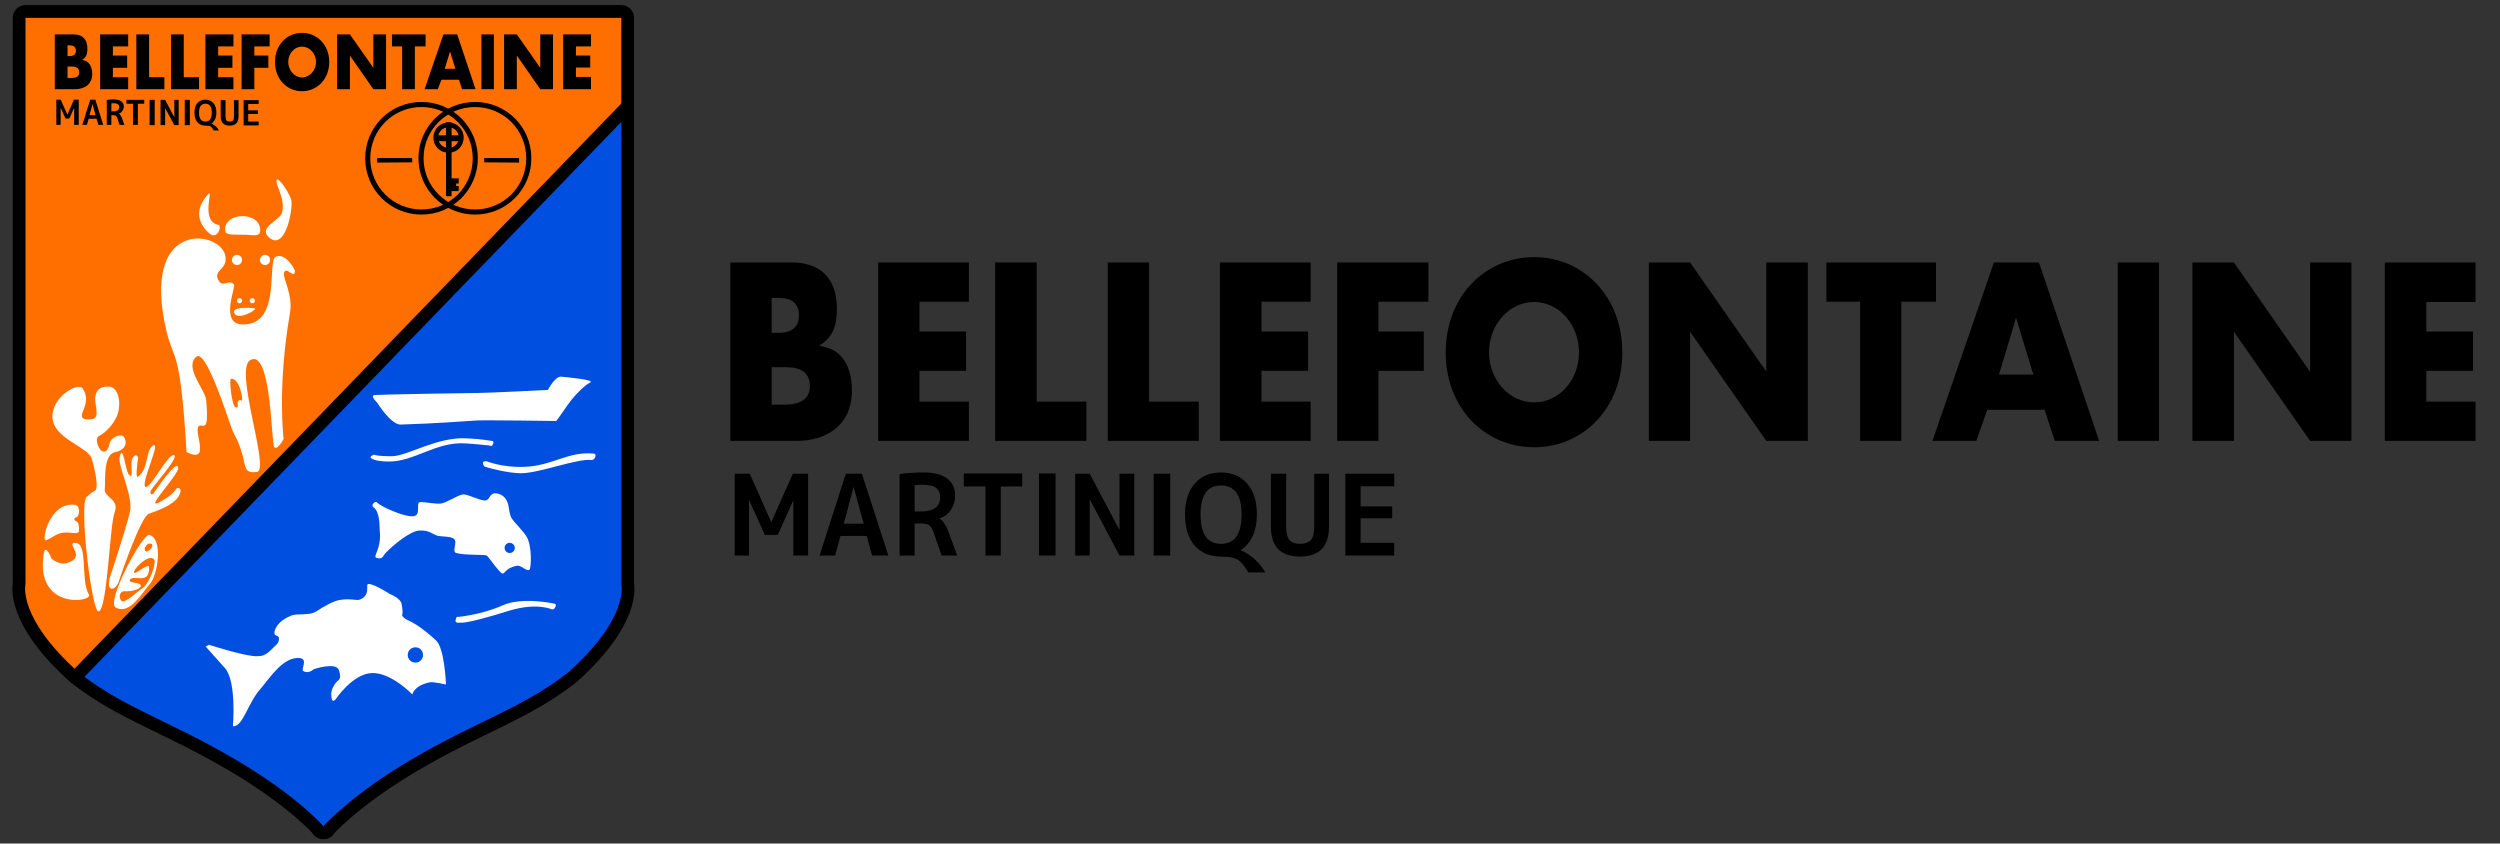 <svg version="1.2" xmlns="http://www.w3.org/2000/svg" viewBox="0 0 981 331" width="981" height="331">
	<rect x="0" y="0" width="981" height="331" fill="#333333" stroke="none"/>
	<title>BLF_logo final</title>
	<style>
		.s0 { fill: #000000;stroke: #000000;paint-order:stroke fill markers;stroke-linejoin: round;stroke-width: 10 } 
		.s1 { fill: #004fe1 } 
		.s2 { fill: #ff6f00 } 
		.s3 { fill: #000000 } 
		.s4 { fill: none;stroke: #000000;stroke-linejoin: round;stroke-width: 2 } 
		.s5 { fill: none;stroke: #000000;stroke-linejoin: round;stroke-width: 1.9 } 
		.s6 { fill: #ffffff } 
	</style>
	<g id="Dossier 1">
		<g id="FOND BLASON">
			<path id="fond avec trait" class="s0" d="m127 7v317.3c0 0-10.3-12-34.7-26.3-25.8-15.2-43.3-20-61.3-34-24.3-21.7-21-34.7-21-34.7v-222.3zm-0.2 0v317.3c0 0 10.4-12 34.7-26.3 25.9-15.2 43.3-20 61.3-34 24.4-21.7 21-34.7 21-34.7v-222.3zm0.2 0v317.3c0 0-10.3-12-34.7-26.3-25.8-15.2-43.3-20-61.3-34-24.3-21.7-21-34.7-21-34.7v-222.3zm-0.2 0v317.3c0 0 10.4-12 34.7-26.3 25.9-15.2 43.3-20 61.3-34 24.4-21.7 21-34.7 21-34.7v-222.3z"/>
			<path id="fond avec trait copy" fill-rule="evenodd" class="s1" d="m92.3 298c-25.1-14.8-42.3-19.7-59.7-32.8l0.7-2.2 210.5-220.8v187.1c0 0 3.4 13-21 34.7-18 14-35.4 18.8-61.3 34-22.6 13.3-33.1 24.6-34.5 26.1v0.2q0 0-0.1-0.1-0.1 0.1-0.1 0.1v-0.2c-1.3-1.5-11.8-12.8-34.5-26.1z"/>
			<path id="fond avec trait copy 2" fill-rule="evenodd" class="s2" d="m31 264c-24.3-21.7-21-34.7-21-34.7v-222.3h233.8v35.2l-210.5 220.8-0.7 2.2q-0.8-0.6-1.6-1.2zm-72-63v2h-1v-2z"/>
			<path id="Trait diagonal" class="s3" d="m31.1 267.7l-3.6-3.5 216.7-224 3.6 3.5z"/>
		</g>
		<g id="cercles">
			<path id="cercle 01" class="s4" d="m165.4 83.2c-11.7 0-21.1-9.4-21.1-21.1 0-11.7 9.4-21.1 21.1-21.1 11.7 0 21.1 9.4 21.1 21.1 0 11.7-9.4 21.1-21.1 21.1z"/>
			<path id="Forme 1" class="s3" d="m148 63.8v-1.8h13.7l0.1 1.7z"/>
			<path id="cercle 02" class="s4" d="m186.4 41c11.7 0 21.1 9.4 21.1 21.1 0 11.7-9.4 21.1-21.1 21.1-11.7 0-21.2-9.4-21.2-21.1 0-11.7 9.5-21.1 21.2-21.1z"/>
			<path id="Forme 1 copy" class="s3" d="m203.7 63.8v-1.8h-13.7v1.7z"/>
		</g>
		<g id="cle">
			<path id="Forme 2 copy 2" class="s3" d="m177.2 77h-2.2v-29h2.2zm2.8-7v2h-4v-2zm-1 1v2h-3v-2zm0 1v3h-3v-3zm1 1v2h-2v-2z"/>
			<path id="barre v" class="s3" d="m177 58h-2v-8h2z"/>
			<path id="barre h" class="s3" d="m171.5 55.4v-2.3h9v2.3z"/>
			<path id="cercle" class="s5" d="m176 59c-2.8 0-5-2.2-5-5 0-2.8 2.2-5 5-5 2.8 0 5 2.2 5 5 0 2.8-2.2 5-5 5z"/>
		</g>
		<path id="MARTINIQUE" class="s3" aria-label="MARTINIQUE"  d="m29.1 49v-6.7l-1.9 4.2h-1.5l-1.9-4.2v6.7h-1.7v-9.9h1.7l2.6 5.8h0.1l2.5-5.8h1.9v9.9zm5 0h-1.8l3.1-9.9h2l3.1 9.9h-1.9l-0.7-2.4h-3.1zm2.2-8.2l-1.2 4.4h2.4l-1.2-4.4zm7.4-0.2v3.1h0.7q2.4 0 2.4-1.7 0-0.8-0.6-1.1-0.5-0.4-1.6-0.4-0.5 0-0.9 0.1zm0.7 4.6h-0.7v3.8h-1.8v-9.8q1.3-0.2 2.8-0.2 2 0 2.9 0.8 1 0.7 1 2 0 1-0.6 1.7-0.4 0.8-1.3 1v0.1q0.6 0.4 1.1 1.6l1 2.8h-1.9l-0.9-2.8q-0.3-0.6-0.6-0.8-0.3-0.2-1-0.2zm5.2-6h7v1.5h-2.5v8.3h-1.9v-8.3h-2.6zm11.1 9.9h-2v-9.9h2zm4.1 0h-1.8v-9.9h1.8l3.6 6.8v-6.8h1.7v9.9h-1.7l-3.6-6.7zm9.7 0h-2v-9.9h2zm6.1-8.4q-2.5 0-2.5 3.5 0 3.5 2.5 3.5 2.5 0 2.5-3.5 0-3.5-2.5-3.5zm0 8.6q-2 0-3.2-1.4-1.1-1.3-1.1-3.7 0-2.4 1.1-3.7 1.2-1.4 3.2-1.4 2 0 3.2 1.4 1.1 1.3 1.1 3.7 0 2.9-1.9 4.3 0.9 0.4 1.7 1.1 0.8 0.7 1.2 1.6h-2q-0.7-1.2-1.3-1.6-0.6-0.3-2-0.3zm6-10h1.9v6.4q0 1.1 0.4 1.6 0.4 0.4 1.2 0.4 0.9 0 1.3-0.4 0.4-0.5 0.4-1.6v-6.4h1.8v6.3q0 3.7-3.5 3.7-3.5 0-3.5-3.7zm14.9 1.5h-4.1v2.5h3.8v1.4h-3.8v3h4.1v1.5h-5.9v-9.9h5.9z"/>
		<path id="BELLEFONTAINE" class="s3" aria-label="BELLEFONTAINE"  d="m36.2 28.9c0-1.4-0.4-3-1.3-4-0.7-0.9-1.6-1.2-2.7-1.4 1.7-1 2.1-2.4 2.1-4.4 0-3.8-2.1-5.6-5.3-5.6h-7.5v21.5h8c3.5 0 6.7-1.8 6.7-6.1zm-6.4-9c0 1.6-1.1 2.1-2.4 2.1h-0.9v-4.2h0.9c1.3 0 2.4 0.5 2.4 2.1zm1.3 8.5c0 2.1-1.9 2.2-3.3 2.2h-1.3v-4.5h1.8c1.3 0 2.8 0.4 2.8 2.3zm19.2 6.6v-4.7h-6v-3.7h5.6v-4.8h-5.6v-3.6h6v-4.7h-11v21.5zm14.2 0v-4.7h-6v-16.8h-5v21.5zm13.6 0v-4.7h-6v-16.8h-5v21.5zm13.5 0v-4.7h-6v-3.7h5.6v-4.8h-5.6v-3.6h6v-4.7h-11v21.5zm14.2-16.8v-4.7h-11v21.5h5v-8.4h5.5v-4.8h-5.5v-3.6zm23.4 6.1c0-6.7-4.8-11.4-10.7-11.4-5.9 0-10.6 4.7-10.6 11.4 0 6.8 4.7 11.5 10.6 11.5 5.9 0 10.7-4.7 10.7-11.5zm-5.2 0c0 3.4-2.5 6.1-5.5 6.1-2.9 0-5.4-2.8-5.4-6.1 0-3.3 2.4-6 5.4-6 3 0 5.5 2.7 5.5 6zm27.5 10.7v-21.5h-5v13.1l-9.2-13.1h-5v21.5h5v-13.2l9.2 13.2zm15.5-16.8v-4.7h-13.2v4.7h4v16.8h5v-16.8zm19.6 16.8l-7.2-21.5h-5.4l-7.4 21.5h5.2l1.4-3.7h6.9l1.2 3.7zm-7.9-8h-4.2l2.1-6.8zm15.1 8v-21.5h-4.9v21.5zm23.2 0v-21.5h-5v13.1l-9.2-13.1h-5v21.5h5v-13.2l9.2 13.2zm14.9 0v-4.8h-5.9v-3.7h5.6v-4.7h-5.6v-3.6h5.9v-4.7h-10.9v21.5z"/>
		<g id="POISSON 01 BAS">
			<path id="poisson01" fill-rule="evenodd" class="s6" d="m91.4 285c0 0 1.5-17.5-3.1-22.8-4.4-4.9-7.6-8.5-7.6-8.5l1.3-0.7c0 0 14.4 4.7 19 4.5 1.9-0.1 3.1-0.1 6.2-3.3 0.5-0.4 1.8-1.7 2-2.2 1.3-3.9-2.5-1.3-1.3-4.8 0.6-1.7 2.3-4 6.3-5.6 2.5-1.1 7.1 0.2 10.1-1.8 3-2 6.8-4.1 9.2-4.4 4.6-0.7 6.3 0.5 7.9-0.2 3-1.3 2.7-3.6 2.7-5.5 0-2.3 8.9 3.4 8.9 3.4 0 0 4.2 1.6 4.6 3.9 0.9 5.2-0.2 4 0.3 4.7 1.7 2.5 3.4 0.6 13.2 9.6 3.4 3.1 3.9 17.3 3.9 17.3 0 0-5-1.1-6.1-0.9-6.5 1.2-7.1 4.8-7.1 4.8 0 0-8.2-8.6-15.8-8.4-7.6 0.2-14.3 10.3-14.3 10.3 0 0-1.2 1.4-1.5-0.1-1.2-4.5 2.8-7.6 2.8-7.6 0 0 1-0.6 0-3.7-1.1-3.4-9.9-0.4-9.9-0.4 0 0-2 2-4.1 0.7-1.1-0.6 2.2-4.8-1.6-5.1-6.4-0.4-11.5 7.8-15.1 12-5.2 5.8-6.9 15-10.9 14.8zm74.6-28c0-1.7-1.3-3-3-3-1.7 0-3 1.3-3 3 0 1.7 1.3 3 3 3 1.7 0 3-1.3 3-3z"/>
		</g>
		<g id="POISSON 02 HAUT">
			<path id="Poisson 02 corps" fill-rule="evenodd" class="s6" d="m149 208c-0.1-1.1 0.2-7.2-2.5-9-1.1-0.7 0.7-2.7 1.5-1.8 1.3 1.5 10.1 5.5 13.9 5.4 3.8-0.1 0.9-5.6 3.1-5.6 2.2 0 5.5 0.8 7.9 0.6 2.3-0.2 7.2-3.7 9.1-3.6 1.9 0.1 6.5 2.5 8.4 2.4 1.9-0.1 1.6-3.2 4.4-2.8 2.6 0.4 3.9 2 4.6 4.3 0.4 1.5 0.4 3.9 1.4 5.5 1 1.6 4.4 4.8 5.9 7.3 1.5 2.4 2 8.8 1.3 12.3-0.5 2.2-3.4-1.3-5-1-5 0.8-4.8 3.5-6 3-1.2-0.5-5.3-6.5-6-7-0.8-0.5-8.3 0-12-1-1.8-0.5 0.6-4.2-0.8-5.5-1.5-1.3-5.5-0.7-7.2-1.5-1.8-0.8-2.9-2-6.6-1.8-3.6 0.3-10 5.6-13.2 8.9-1 1.1-1 2.4-3.2 1.9-2.3-0.5 1.9-3.1 1-11zm53 7c0-1.1-0.9-2-2-2-1.1 0-2 0.9-2 2 0 1.1 0.9 2 2 2 1.1 0 2-0.9 2-2z"/>
		</g>
		<g id="VAGUES">
			<path id="vague 01" class="s6" d="m217.6 236.9c0 0 0.8 0.1 0.4 1.1-0.6 1.5-1.5 1.1-1.5 1.1 0 0-5.9-2.8-16.9 0.6-17.2 5.4-18.9 4.6-18.9 4.6 0 0-2.4 0.5-1.9-1.1 0.4-1.7 0.8-1.1 0.8-1.1 0 0 9.2-0.8 17.5-4.5 7.9-3.6 20.5-0.7 20.5-0.7z"/>
			<path id="vague 02" class="s6" d="m146 180c0 0 1.1 1 6.1 1.1 10.4 0.3 18.9-8 30.9-7.1 9.4 0.7 10 1 10 1 0 0 1.4-1.9 0-2-1.4-0.1-3.3-0.7-10-1-11.5-0.6-23.1 6.9-29 7-5.9 0.1-7.3-0.6-7.3-0.6 0 0-2.4 0.9-0.7 1.6z"/>
			<path id="vague 03" class="s6" d="m190 183c0.1 0.2 9.2 2.8 14.7 2.7 7-0.1 21.8-5.8 27.3-5.2 1.5 0.2 2.4-2.4 1-2.5-10.1-1-16.4 4.9-27.4 5.2-8.6 0.3-14.6-2.2-14.6-2.2 0 0-2.5-0.4-1 2z"/>
			<path id="Calque 2" class="s6" d="m218.3 165.2c0 0-27.9-0.4-31.3-0.2-3.4 0.2-16.2 1.2-29.8 1.6-3.8 0.1-9.2-8.6-9.2-8.6 0 0-3-2.8-1-3 2.6-0.2 36.6-0.8 40.6-0.8 4 0 27.4-1.2 27.4-1.2 0 0 2.8-5.4 5.2-5.2 2.4 0.2 13.6 1.3 11.4 2.3-1.9 0.9-5 3.9-7.2 6.6-2.5 3.2-4.4 6.3-6.1 8.5z"/>
		</g>
		<g id="BOUEF">
			<path id="boeuf corps" class="s6" d="m73.2 177.4c-2.4-40.7-4.9-35.7-7.7-46.7-10.8-44.5 20.1-40.6 22.8-30.8 1.6 6.1-5.1 5.9-2.5 10.2 1.7 3 3.8-0.8 6 1.5 0.9 0.9-5.7 15.4 3.2 15.7 15.9 0.6 9.4-25.5 13.4-26.7 4-1.2 7.3 5.2 7.3 5.6 0 3.9-3.7-2.5-4.3 1.2-0.3 1.9 3.6 8.5 2.4 15.3-5.1 29.5-2.5 49.5-2.5 49.5 0 0-2.5 4.8-3.7 3.2-1.2-1.6-1.1-38.8-9.4-34.1-6.5 3.8 8 43.4 2.6 43.9-5.4 0.6-4-1.8-6.2-8.5-2.2-6.6-2.1-4.2-3.9-9.2-1.8-5-10-30.8-13.7-27.5-4.8 4.3 3.5 12.8 3.9 17 1.4 15.1-2 7.9-3.2 10.7-1.2 2.7 4.8 14.3-4.5 9.7z"/>
			<path id="oeil 02" class="s6" d="m93 104c-1.1 0-2-0.9-2-2 0-1.1 0.9-2 2-2 1.1 0 2 0.9 2 2 0 1.1-0.9 2-2 2z"/>
			<path id="oeil 01" class="s6" d="m104 104c-1.1 0-2-0.9-2-2 0-1.1 0.9-2 2-2 1.1 0 2 0.9 2 2 0 1.1-0.9 2-2 2z"/>
			<path id="narine 01" class="s6" d="m94 119c-0.6 0-1-0.4-1-1 0-0.6 0.4-1 1-1 0.6 0 1 0.4 1 1 0 0.6-0.4 1-1 1z"/>
			<path id="narine 02" class="s6" d="m99 119c-0.6 0-1-0.4-1-1 0-0.6 0.4-1 1-1 0.6 0 1 0.4 1 1 0 0.6-0.4 1-1 1z"/>
			<path id="babines" class="s6" d="m100 121c1.3 0.3-6.4 4.9-8 2-1.6-2.9 7.1-2.2 8-2z"/>
			<path id="corne 01" class="s6" d="m105.6 93.2c-4.6-4 4.4-6.7 5.1-9.8 1.4-5.5-2.8-10.9-2.1-12.8 0.6-1.4 5.6 5.9 5.8 8.5 0.3 4.8-2.8 19.3-8.8 14.1z"/>
			<path id="corne 02" class="s6" d="m82.1 91.5c0 0-8.7-6.5-0.3-15.4 2.1-2.2-3.3 10.6 3.8 12.1 1.8 0.4-0.5 6.3-3.5 3.3z"/>
			<path id="bosse" class="s6" d="m88.4 90.7c-1-7.7 14.1-8 13.7-0.1-0.1 2.4-2.9 1.6-6.1 1.5-3.3-0.1-7.4 0.4-7.6-1.4z"/>
			<path id="Calque 3" class="s2" d="m90.6 148.7c3.4-0.8 5.1 9 4.2 8.5-0.9-0.5-0.9-0.2-1.4 0.3-0.5 0.5 0.6 3-1 2.3-1.5-0.7-2.5-11-1.8-11.1z"/>
		</g>
		<g id="LEGUMES">
			<path id="carotte" class="s6" d="m38.7 239.9c3.5-0.8 4.3-33.8 6.3-38.9 2-5.1-4.3-5.9-3.9-9 0.4-3.1-0.8-13.6 4.1-14.6 4.9-1 4.5-4.6 3.4-6-1.1-1.4-5.1 0.1-5.6 2.6-0.5 2.5-1.6 3.8-3 3-1.4-0.8-3.1-5.1-1-6 2.1-0.9 6.9-5.4 7.6-10.3 0.8-4.8-1-9-3.9-9-2.8 0-4.8 0.6-5.3 4-0.5 3.5 2.6 8.9-2.3 8.9-4.1 0-3.1-1.8-2.1-4.4 1-2.5 1.2-5.3-0.6-7.8-1.9-2.5-12.3 3.4-11.8 11.6 0.5 8.2 14 11.3 15.4 16 1.4 4.7 2.9 11.9 1.1 12.7-1.7 0.9 0-0.3-3.1 2.3-3.1 2.6 2 45.5 4.7 44.9z"/>
			<path id="forme 01" class="s6" d="m18 212c-1.8 0.6 1.2-15.2 11.5-13.9 2.1 0.3 1.8 4.6 0.4 4.9-0.9 0.2-1 1-0.2 1.4 1.3 0.7 1.3 1.8 1.3 3.7 0 2-2.9 0.6-6 0.9-3.1 0.3-4.7 2.3-7 3z"/>
			<path id="forme 02" class="s6" d="m34.9 233.3c1.8 3-21.4 6.3-17.7-16.2 0.7-4 3 2.1 3 2.1 0 0 3 2.7 6.2 1.7 7.4-2.3 0.1-7.3 2.5-7.8 6.1-1.3 2.4 14.3 6 20.2z"/>
			<path id="poireau" class="s6" d="m43 227c0 0-1.1 4.1 1 4 2.1-0.1 3-4 3-4 0 0 8.2-24.3 11.4-25.4 3.1-1.1 9.5-3.3 11.6-6.7 2.1-3.4-0.3-4.1-1-2.9-1.6 2.7-6.7 5.2-6.7 5.2 0 0-2 1.1-1.2-0.5 1.2-2.4 8.7-10.9 8.8-12.8 0.3-5.2-9.7 9.8-9.7 9.8 0 0-1.2 0.9-1.2-0.7 0-1.3 11.5-13.5 9.3-14.4-2.3-0.9-9.6 13.9-11.3 12.4-1.8-1.5 6.5-18.3 3-16.1-3 1.8-1.6 9.5-6 12.2-1 0.6 0.2-7.5 0.2-7.5 0 0-0.7-2.1-2.1 0-1.3 2.1 0.5 8.2-1.2 7-1.8-1.1-2.4-12.7-3.9-7.6-1 3.5 4.4 13.2 4.2 20.5 0 2.6-8.2 27.5-8.2 27.5z"/>
			<path id="Forme 2" class="s2" d=""/>
			<path id="haricot" fill-rule="evenodd" class="s6" d="m45.4 238.4c-3.9-2.2 10.5-29.2 13.2-28.5 5.6 1.5 3.2 15.9 0.3 19.1-3.2 3.6-7.9 12.4-13.5 9.4zm13.1-15.8c0.3 7.4-6.6 2.4-7.6 5.1-0.4 1.3 4.9 0.6 4.3 2.4-0.5 1.4-4.4 2.1-6.2 1.9-1.7-0.2-2.7 1.9-1.5 3.6 1.3 1.7 6.4-3.6 8.7-5 2.2-1.5 5.5-9.8 4.2-11.2-2.3-2.3-9.1 4.9-7.6 5.4 0.9 0.3 5.6-4.1 5.7-2.2zm-1.2-8.4c-1 1-0.6 3.3 1.4 1.6 1.3-1.1 1.4-2.5 0.3-2.5-1.1-0.1-1.3 0.5-1.7 0.9z"/>
		</g>
	</g>
	<path id="MARTINIQUE copy" class="s3" aria-label="MARTINIQUE"  d="m311.3 218v-21.7l-6.1 13.6h-5.1l-6.1-13.6h-0.1v21.7h-5.6v-32.1h5.9l8.4 18.9h0.1l8.4-18.9h6v32.1zm16.4 0h-6.1l10.3-32.1h6.3l10.4 32.1h-6.4l-2.1-7.7h-10.3zm7.2-26.8l-3.8 14.3h7.8l-3.9-14.3zm24-0.8v10.3h2.5q7.5 0 7.5-5.6 0-2.5-1.7-3.7-1.6-1.2-5.3-1.2-1.6 0-3 0.2zm2.3 15h-2.3v12.6h-5.9v-32q4.4-0.6 9.4-0.6 6.2 0 9.3 2.4 3.1 2.4 3.1 6.7 0 3.2-1.7 5.6-1.6 2.4-4.4 3.3v0.1q2 1.2 3.5 5.2l3.4 9.3h-6.1l-3.2-9.2q-0.8-2.1-1.7-2.7-1-0.7-3.4-0.7zm17-19.6h22.9v5.1h-8.4v27.1h-6v-27.1h-8.5zm36 32.2h-6.5v-32.2h6.5zm13.4 0h-5.7v-32.1h5.7l11.6 21.9h0.1v-21.9h5.8v32.1h-5.8l-11.6-21.9h-0.1zm31.6 0h-6.5v-32.1h6.5zm19.9-27.5q-8 0-8 11.4 0 11.5 8 11.5 8.1 0 8.1-11.5 0-11.4-8.1-11.4zm0 27.9q-6.5 0-10.3-4.3-3.8-4.4-3.8-12.2 0-7.8 3.8-12.1 3.8-4.4 10.3-4.4 6.5 0 10.3 4.4 3.8 4.3 3.8 12.1 0 9.6-6.3 14v0.1q2.9 1.1 5.5 3.5 2.6 2.4 4.1 5.1h-6.7q-2.2-3.9-4.2-5-2-1.2-6.5-1.2zm19.6-32.5h6v21q0 3.4 1.3 5 1.3 1.5 4.2 1.5 2.8 0 4.2-1.5 1.3-1.6 1.3-5v-21h5.8v20.7q0 11.8-11.4 11.8-11.4 0-11.4-11.8zm48.4 4.9h-13.2v7.9h12.4v4.7h-12.4v9.6h13.2v5h-19.2v-32.1h19.2z"/>
	<path id="BELLEFONTAINE copy" class="s3" aria-label="BELLEFONTAINE"  d="m334.3 153.2c0-4.7-1.1-9.8-4.1-13.2-2.4-2.8-5.3-3.6-8.7-4.4 5.3-3.2 6.9-7.8 6.9-14.4 0-12.4-6.9-18.2-17.6-18.2h-24.2v70h26.1c11.2 0 21.6-5.8 21.6-19.8zm-20.8-29.4c0 5.1-3.6 6.8-7.7 6.8h-3v-13.7h3c4.1 0 7.7 1.6 7.7 6.9zm4.3 27.7c0 6.7-6.3 7.3-10.9 7.3h-4.1v-14.7h5.8c4.4 0 9.2 1.3 9.2 7.4zm62.4 21.5v-15.4h-19.4v-12.1h18.3v-15.4h-18.3v-11.7h19.4v-15.4h-35.6v70zm46.1 0v-15.4h-19.5v-54.6h-16.3v70zm44.1 0v-15.4h-19.5v-54.6h-16.2v70zm43.9 0v-15.4h-19.3v-12.1h18.3v-15.4h-18.3v-11.7h19.3v-15.4h-35.6v70zm46.2-54.6v-15.4h-35.8v70h16.2v-27.5h17.8v-15.4h-17.8v-11.7zm76.1 19.9c0-22-15.4-37.4-34.6-37.4-19.3 0-34.7 15.4-34.7 37.4 0 21.9 15.4 37.2 34.7 37.2 19.2 0 34.6-15.3 34.6-37.2zm-17 0c0 10.9-7.9 19.6-17.6 19.6-9.7 0-17.7-8.8-17.7-19.6 0-11 7.9-19.8 17.7-19.8 9.7 0 17.6 8.8 17.6 19.8zm89.8 34.7v-70h-16.3v42.8l-29.9-42.8h-16.2v70h16.2v-42.8l29.9 42.8zm50.3-54.6v-15.4h-43v15.4h13.2v54.6h16.2v-54.6zm64 54.6l-23.6-70h-17.7l-24.1 70h17.2l4.3-12.2h22.5l4 12.2zm-25.8-26h-13.5l6.7-22.3zm49.3 26v-70h-16.2v70zm75.5 0v-70h-16.2v42.9l-29.9-42.9h-16.3v70h16.3v-42.8l29.9 42.8zm48.7 0v-15.4h-19.3v-12.1h18.3v-15.4h-18.3v-11.6h19.3v-15.5h-35.6v70z"/>
</svg>